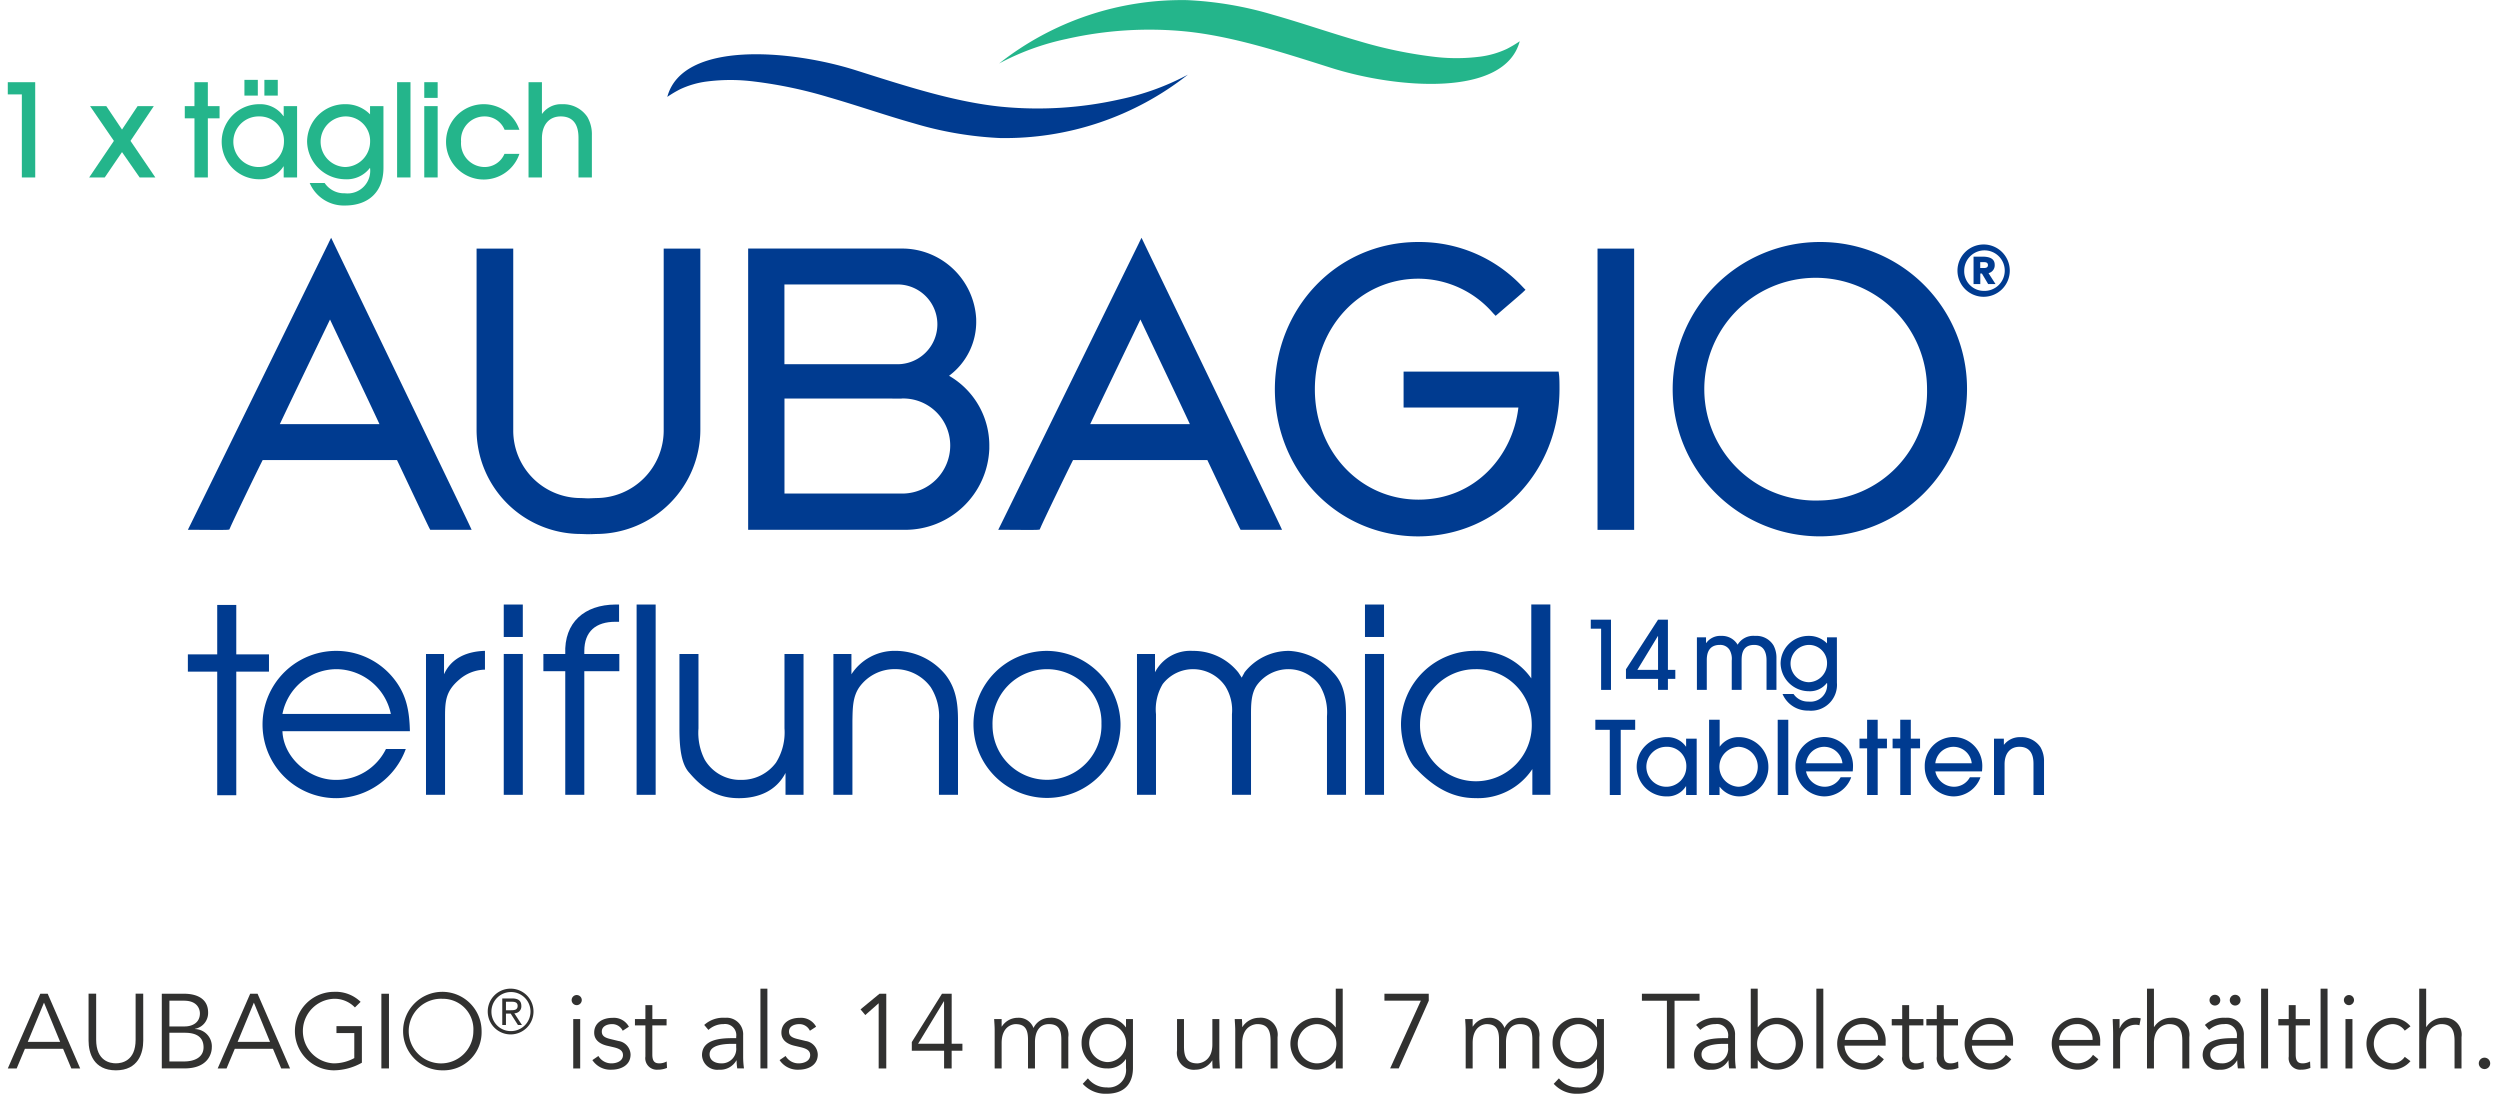 <svg xmlns="http://www.w3.org/2000/svg" xmlns:xlink="http://www.w3.org/1999/xlink" width="320" height="140" viewBox="0 0 320 140"><defs><style>.a{clip-path:url(#b);}.b{fill:#313130;}.c{fill:#24b58b;}.d{fill:#003b90;}</style><clipPath id="b"><rect width="320" height="140"/></clipPath></defs><g id="a" class="a"><g transform="translate(-82.557 -92.34)"><path class="b" d="M84.691,229.1H83.557l4.159-9.561h.945L92.82,229.1H91.686l-1.053-2.512H85.744Zm1.418-3.4h4.146l-2.067-5.023Z"/><path class="b" d="M100.893,225.533c0,1.594-.635,3.809-3.5,3.809s-3.5-2.215-3.5-3.809v-6h.973v5.888c0,2.755,1.8,3.024,2.525,3.024s2.525-.269,2.525-3.024v-5.888h.973Z"/><path class="b" d="M103.267,219.538h2.849c1.58,0,3.079.594,3.079,2.4a2.059,2.059,0,0,1-1.688,2.093v.028a2.215,2.215,0,0,1,2.16,2.39c0,.621-.4,2.647-3.483,2.647h-2.917Zm.972,4.186H106.2c.932,0,1.945-.446,1.945-1.674,0-.392-.2-1.621-2.039-1.621h-1.864Zm0,4.483H106.1c1.4,0,2.511-.554,2.511-1.81s-.837-1.863-2.39-1.863h-1.985Z"/><path class="b" d="M111.555,229.1h-1.134l4.159-9.561h.945l4.16,9.561H118.55l-1.053-2.512h-4.889Zm1.418-3.4h4.146l-2.066-5.023Z"/><path class="b" d="M127.987,221.293a3.6,3.6,0,0,0-2.728-1.107,4.137,4.137,0,0,0,0,8.264,5.482,5.482,0,0,0,2.647-.675v-3.2h-2.282v-.891h3.254v4.685a7.46,7.46,0,0,1-3.619.973,5.024,5.024,0,0,1,0-10.047,4.588,4.588,0,0,1,3.457,1.282Z"/><path class="b" d="M132.345,229.1h-.972v-9.561h.972Z"/><path class="b" d="M139.218,229.342a5.024,5.024,0,1,1,4.983-5.024A4.866,4.866,0,0,1,139.218,229.342Zm0-9.156a4.137,4.137,0,1,0,3.929,4.132A3.9,3.9,0,0,0,139.218,220.186Z"/><path class="b" d="M147.941,218.888a2.929,2.929,0,1,1-2.953,2.944A2.92,2.92,0,0,1,147.941,218.888Zm0,5.432a2.5,2.5,0,1,0-2.48-2.488A2.469,2.469,0,0,0,147.941,224.32Zm-1.094-4.18h1.243c.811,0,1.2.3,1.2.975a.879.879,0,0,1-.9.922l.976,1.5h-.512l-.929-1.457h-.606v1.457h-.472Zm.472,1.511h.582c.473,0,.914-.024.914-.559,0-.473-.4-.528-.764-.528h-.732Z"/><path class="b" d="M156.376,221a.648.648,0,1,1,.648-.648A.656.656,0,0,1,156.376,221Zm.445,8.1h-.891v-6.321h.891Z"/><path class="b" d="M162.263,224.277a1.475,1.475,0,0,0-1.364-.85c-.621,0-1.31.27-1.31.945,0,.6.418.811,1.242,1l.9.217a1.811,1.811,0,0,1,1.539,1.728c0,1.377-1.228,1.945-2.457,1.945a2.756,2.756,0,0,1-2.431-1.229l.77-.527a1.916,1.916,0,0,0,1.661.945c.729,0,1.485-.324,1.485-1.053,0-.634-.54-.851-1.2-1.012l-.865-.2c-.432-.108-1.62-.459-1.62-1.661,0-1.31,1.148-1.9,2.336-1.9a2.19,2.19,0,0,1,2.107,1.134Z"/><path class="b" d="M167.878,223.589h-1.823v3.727c0,.946.365,1.134.919,1.134a1.99,1.99,0,0,0,.918-.243l.041.824a2.981,2.981,0,0,1-1.2.23,1.471,1.471,0,0,1-1.566-1.689v-3.983h-1.337v-.811h1.337V221h.891v1.782h1.823Z"/><path class="b" d="M176.789,225.223v-.162a1.431,1.431,0,0,0-1.621-1.634,2.809,2.809,0,0,0-1.931.743l-.54-.635a3.613,3.613,0,0,1,2.674-.918,2.12,2.12,0,0,1,2.309,2.241v2.823a10.311,10.311,0,0,0,.108,1.418h-.864a6.331,6.331,0,0,1-.081-1.027h-.028a2.364,2.364,0,0,1-2.228,1.189,1.946,1.946,0,0,1-2.174-1.851c0-2.052,2.418-2.187,3.93-2.187Zm-.459.729c-.9,0-2.944.068-2.944,1.337,0,.837.769,1.161,1.485,1.161a1.846,1.846,0,0,0,1.918-2.039v-.459Z"/><path class="b" d="M180.783,229.1h-.891V218.89h.891Z"/><path class="b" d="M186.225,224.277a1.475,1.475,0,0,0-1.364-.85c-.621,0-1.31.27-1.31.945,0,.6.418.811,1.242,1l.9.217a1.811,1.811,0,0,1,1.539,1.728c0,1.377-1.228,1.945-2.457,1.945a2.756,2.756,0,0,1-2.431-1.229l.77-.527a1.916,1.916,0,0,0,1.661.945c.729,0,1.485-.324,1.485-1.053,0-.634-.54-.851-1.2-1.012l-.864-.2c-.432-.108-1.62-.459-1.62-1.661,0-1.31,1.148-1.9,2.336-1.9a2.189,2.189,0,0,1,2.106,1.134Z"/><path class="b" d="M196,229.1h-.973v-8.346l-1.715,1.513-.607-.73,2.43-2H196Z"/><path class="b" d="M204.369,225.938h1.377v.892h-1.377V229.1H203.4V226.83h-4.132v-1.107l3.862-6.185h1.243Zm-.973-5.428h-.027l-3.295,5.428H203.4Z"/><path class="b" d="M209.874,224.184c0-.473-.041-.933-.067-1.406h.959v.959h.026a2.421,2.421,0,0,1,2.04-1.12,2,2,0,0,1,2.012,1.31,2.305,2.305,0,0,1,2.079-1.31,2.167,2.167,0,0,1,2.377,2.471V229.1h-.891v-3.687c0-1.283-.365-1.985-1.594-1.985-1.323,0-1.782,1.135-1.782,2.309V229.1h-.891v-3.687c0-1.283-.365-1.985-1.594-1.985-.216,0-1.782.122-1.782,2.43V229.1h-.892Z"/><path class="b" d="M221.808,230.368a3,3,0,0,0,2.417,1.161,2.229,2.229,0,0,0,2.458-2.484V227.91h-.027a2.712,2.712,0,0,1-2.363,1.189A3.207,3.207,0,0,1,221,225.885a3.167,3.167,0,0,1,3.214-3.268,2.913,2.913,0,0,1,2.444,1.215h.027v-1.054h.891v6.267c0,1.377-.554,3.295-3.389,3.295a3.91,3.91,0,0,1-3.039-1.27Zm2.512-2.08a2.431,2.431,0,0,0,0-4.861,2.432,2.432,0,0,0,0,4.861Z"/><path class="b" d="M237.781,229.1a8.371,8.371,0,0,1-.041-1.013h-.027a2.547,2.547,0,0,1-2.12,1.175,2.167,2.167,0,0,1-2.376-2.472v-4.011h.89v3.5c0,1.4.392,2.174,1.715,2.174.19,0,1.918-.121,1.918-2.43v-3.242h.892v4.93c0,.337.04.932.067,1.391Z"/><path class="b" d="M241.519,222.778a8.594,8.594,0,0,1,.04,1.014h.027a2.546,2.546,0,0,1,2.12-1.175,2.167,2.167,0,0,1,2.377,2.471V229.1h-.892v-3.5c0-1.406-.391-2.175-1.714-2.175-.19,0-1.918.122-1.918,2.43V229.1h-.891V224.17c0-.338-.041-.932-.068-1.392Z"/><path class="b" d="M254.426,229.1h-.891v-1.054h-.027a3.02,3.02,0,0,1-2.458,1.216,3.322,3.322,0,1,1,0-6.644,3.018,3.018,0,0,1,2.458,1.215h.027V218.89h.891Zm-3.376-.649a2.512,2.512,0,1,0,0-5.023,2.515,2.515,0,0,0,0,5.023Z"/><path class="b" d="M265.441,220.429l-3.848,8.67h-1.1l3.93-8.67h-4.659v-.891h5.672Z"/><path class="b" d="M270.164,224.184c0-.473-.041-.933-.068-1.406h.959v.959h.027a2.42,2.42,0,0,1,2.039-1.12,2,2,0,0,1,2.012,1.31,2.308,2.308,0,0,1,2.08-1.31,2.167,2.167,0,0,1,2.377,2.471V229.1H278.7v-3.687c0-1.283-.364-1.985-1.594-1.985-1.323,0-1.782,1.135-1.782,2.309V229.1h-.891v-3.687c0-1.283-.365-1.985-1.593-1.985-.217,0-1.783.122-1.783,2.43V229.1h-.891Z"/><path class="b" d="M282.1,230.368a3,3,0,0,0,2.418,1.161,2.229,2.229,0,0,0,2.457-2.484V227.91h-.027a2.712,2.712,0,0,1-2.363,1.189,3.207,3.207,0,0,1-3.3-3.214,3.167,3.167,0,0,1,3.214-3.268,2.913,2.913,0,0,1,2.444,1.215h.027v-1.054h.891v6.267c0,1.377-.553,3.295-3.389,3.295a3.906,3.906,0,0,1-3.038-1.27Zm2.511-2.08a2.431,2.431,0,0,0,0-4.861,2.432,2.432,0,0,0,0,4.861Z"/><path class="b" d="M296.894,229.1h-.972v-8.67h-3.2v-.891H300.1v.891h-3.2Z"/><path class="b" d="M303.753,225.223v-.162a1.431,1.431,0,0,0-1.62-1.634,2.812,2.812,0,0,0-1.932.743l-.54-.635a3.614,3.614,0,0,1,2.674-.918,2.12,2.12,0,0,1,2.309,2.241v2.823a10.308,10.308,0,0,0,.108,1.418h-.864a6.333,6.333,0,0,1-.081-1.027h-.027a2.366,2.366,0,0,1-2.228,1.189,1.945,1.945,0,0,1-2.174-1.851c0-2.052,2.417-2.187,3.93-2.187Zm-.459.729c-.9,0-2.944.068-2.944,1.337,0,.837.77,1.161,1.485,1.161a1.846,1.846,0,0,0,1.918-2.039v-.459Z"/><path class="b" d="M306.654,218.89h.891v4.942h.027a3.019,3.019,0,0,1,2.458-1.215,3.322,3.322,0,1,1,0,6.644,3.02,3.02,0,0,1-2.458-1.216h-.027V229.1h-.891Zm3.376,4.537a2.512,2.512,0,1,0,0,5.023,2.515,2.515,0,0,0,0-5.023Z"/><path class="b" d="M315.942,229.1h-.891V218.89h.891Z"/><path class="b" d="M318.656,226.182A2.359,2.359,0,0,0,323,227.356l.689.568a3.3,3.3,0,0,1-2.715,1.337,3.324,3.324,0,0,1-.081-6.644,2.962,2.962,0,0,1,3.026,3.159v.406Zm4.294-.73a1.907,1.907,0,0,0-2.053-2.025,2.224,2.224,0,0,0-2.214,2.025Z"/><path class="b" d="M328.754,223.589h-1.823v3.727c0,.946.365,1.134.919,1.134a1.993,1.993,0,0,0,.918-.243l.04.824a2.976,2.976,0,0,1-1.2.23,1.471,1.471,0,0,1-1.566-1.689v-3.983H324.7v-.811h1.337V221h.891v1.782h1.823Z"/><path class="b" d="M333.182,223.589h-1.824v3.727c0,.946.366,1.134.919,1.134a1.986,1.986,0,0,0,.918-.243l.04.824a2.97,2.97,0,0,1-1.2.23,1.471,1.471,0,0,1-1.566-1.689v-3.983h-1.337v-.811h1.337V221h.89v1.782h1.824Z"/><path class="b" d="M334.963,226.182a2.359,2.359,0,0,0,4.348,1.174l.689.568a3.3,3.3,0,0,1-2.715,1.337,3.324,3.324,0,0,1-.081-6.644,2.962,2.962,0,0,1,3.025,3.159v.406Zm4.294-.73a1.907,1.907,0,0,0-2.053-2.025,2.225,2.225,0,0,0-2.215,2.025Z"/><path class="b" d="M346.113,226.182a2.359,2.359,0,0,0,4.348,1.174l.689.568a3.3,3.3,0,0,1-2.714,1.337,3.324,3.324,0,0,1-.082-6.644,2.962,2.962,0,0,1,3.026,3.159v.406Zm4.294-.73a1.907,1.907,0,0,0-2.053-2.025,2.224,2.224,0,0,0-2.214,2.025Z"/><path class="b" d="M353.038,224.75c0-.566-.026-1.053-.054-1.972h.878v1.175h.028a2.076,2.076,0,0,1,2.025-1.336,2.425,2.425,0,0,1,.661.08l-.175.878a1.519,1.519,0,0,0-.513-.067,1.977,1.977,0,0,0-1.958,2.025V229.1h-.892Z"/><path class="b" d="M357.372,218.89h.891v4.9h.027a2.546,2.546,0,0,1,2.12-1.175,2.167,2.167,0,0,1,2.377,2.471V229.1h-.892v-3.5c0-1.406-.391-2.175-1.714-2.175-.19,0-1.918.122-1.918,2.43V229.1h-.891Z"/><path class="b" d="M368.874,225.223v-.162a1.431,1.431,0,0,0-1.62-1.634,2.811,2.811,0,0,0-1.932.743l-.54-.635a3.616,3.616,0,0,1,2.674-.918,2.12,2.12,0,0,1,2.31,2.241v2.823a10.328,10.328,0,0,0,.107,1.418h-.864a6.329,6.329,0,0,1-.081-1.027H368.9a2.365,2.365,0,0,1-2.228,1.189,1.945,1.945,0,0,1-2.174-1.851c0-2.052,2.417-2.187,3.93-2.187Zm-2.809-5.55a.688.688,0,1,1-.688.688A.691.691,0,0,1,366.065,219.673Zm2.35,6.279c-.9,0-2.944.068-2.944,1.337,0,.837.77,1.161,1.485,1.161a1.846,1.846,0,0,0,1.918-2.039v-.459Zm.243-6.279a.688.688,0,1,1-.688.688A.692.692,0,0,1,368.658,219.673Z"/><path class="b" d="M372.87,229.1h-.892V218.89h.892Z"/><path class="b" d="M378.23,223.589h-1.823v3.727c0,.946.365,1.134.919,1.134a1.986,1.986,0,0,0,.918-.243l.04.824a2.97,2.97,0,0,1-1.2.23,1.471,1.471,0,0,1-1.566-1.689v-3.983H374.18v-.811h1.337V221h.89v1.782h1.823Z"/><path class="b" d="M380.483,229.1h-.891V218.89h.891Z"/><path class="b" d="M383.224,221a.648.648,0,1,1,.648-.648A.655.655,0,0,1,383.224,221Zm.446,8.1h-.892v-6.321h.892Z"/><path class="b" d="M390.367,224.265a1.9,1.9,0,0,0-1.58-.838,2.515,2.515,0,0,0,0,5.023,1.9,1.9,0,0,0,1.58-.837l.73.554a3.062,3.062,0,0,1-2.31,1.094,3.322,3.322,0,1,1,0-6.644,3.055,3.055,0,0,1,2.31,1.094Z"/><path class="b" d="M392.216,218.89h.89v4.9h.028a2.544,2.544,0,0,1,2.12-1.175,2.167,2.167,0,0,1,2.377,2.471V229.1h-.892v-3.5c0-1.406-.391-2.175-1.715-2.175-.189,0-1.918.122-1.918,2.43V229.1h-.89Z"/><path class="b" d="M400.571,229.18a.729.729,0,1,1,.73-.73A.727.727,0,0,1,400.571,229.18Z"/></g><g transform="translate(-82.347 -92.64)"><path class="c" d="M276.867,97.922a15.059,15.059,0,0,1-1.645.98,11.614,11.614,0,0,1-3.417.99,23.98,23.98,0,0,1-6.04,0,56.91,56.91,0,0,1-9.5-2c-3.844-1.108-7.421-2.361-10.988-3.365a45.545,45.545,0,0,0-10.986-1.872,37.786,37.786,0,0,0-24.059,8.114,32.384,32.384,0,0,1,8.644-3.147,47.93,47.93,0,0,1,15.232-.959c5.9.6,11.925,2.539,18.613,4.659,8.421,2.671,22.22,3.814,24.15-3.4Z"/><path class="d" d="M167.3,124.462v23.272a8.655,8.655,0,0,1-8.636,8.656l-1.049.042-.893-.042a8.633,8.633,0,0,1-8.68-8.656V124.463h-4.693v23.169A13.355,13.355,0,0,0,156.7,160.989l.736.027h.548v-.331l.011.331.688-.027a13.362,13.362,0,0,0,13.309-13.354V124.462Zm119.53,0v36h4.688v-36Zm-90.2,31.02v0Zm1.1-11.832a6.013,6.013,0,0,1,6.245,6.031,6.147,6.147,0,0,1-5.915,6.131h-15.3V143.651l14.97.006,0-.006Zm-14.975-14.6h14.571a5.106,5.106,0,0,1-.105,10.211H182.753V129.056Zm-4.645-4.6v36.006h20a10.768,10.768,0,0,0,10.864-10.292h.005l0-.33a10.3,10.3,0,0,0-5.154-9.094,8.584,8.584,0,0,0,3.475-7.112l0,0,0-.056v-.1a9.5,9.5,0,0,0-9.451-9.018Zm85.766-.833h-.022c-10.408.015-18.309,8.48-18.325,18.86h0c.016,10.384,7.917,18.8,18.325,18.821,10.4-.024,18.091-8.445,18.109-18.818,0-.682,0-1.368-.055-1.846l-.02-.142-.042-.285H262.006v4.593H276.7c-.689,6.143-5.5,11.784-12.769,11.794H263.9c-7.531-.009-13.25-6.263-13.25-14.117s5.729-14.165,13.259-14.165a12.709,12.709,0,0,1,9.555,4.419l.107.108.216.228.353-.3c.78-.684,2.512-2.148,3.109-2.691l.117-.113.244-.229-.342-.352a18.044,18.044,0,0,0-13.382-5.764Zm51.4,33.084a14.256,14.256,0,1,1,13.733-14.224,13.93,13.93,0,0,1-13.733,14.224v.33h0v-.33Zm0-33.084a18.838,18.838,0,1,0,18.85,18.86,18.766,18.766,0,0,0-18.85-18.86Zm-86.955,9.921c1.409,3,5.2,10.937,6.331,13.392H221.893c1.195-2.549,4.968-10.37,6.424-13.392m-.152-9.854c-2.079,4.234-17.157,34.991-17.693,36.065l-.116.232-.236.475h.783c.516,0,1.907.014,2.978.014.538,0,.986,0,1.24-.014l.116-.009.187-.021.116-.259c.423-.993,3.406-7.156,4.157-8.642h17.19c.849,1.781,3.707,7.853,4.12,8.666l.046.088.089.177h5.306l-.324-.7c-.419-.894-4.818-10.032-9.113-18.946-3.7-7.686-7.324-15.184-8.256-17.129l-.293-.608-.3.606Zm-103.576,9.854c1.41,3,5.2,10.937,6.332,13.392H118.166c1.195-2.549,4.971-10.37,6.423-13.392m-.155-9.854c-2.073,4.234-17.154,34.991-17.69,36.065l-.115.232-.235.475h.782c.517,0,1.906.014,2.979.014.537,0,.986,0,1.241-.014l.114-.009.187-.021.118-.259c.423-.993,3.4-7.156,4.156-8.642h17.19c.847,1.781,3.708,7.853,4.118,8.666l.046.088.092.177h5.3l-.325-.7c-.418-.894-4.817-10.032-9.114-18.946-3.7-7.686-7.32-15.184-8.254-17.129l-.293-.608-.3.606Z"/><path class="d" d="M167.761,105.042a14.876,14.876,0,0,1,1.647-.98,11.5,11.5,0,0,1,3.417-.99,23.862,23.862,0,0,1,6.038,0,56.839,56.839,0,0,1,9.508,2c3.842,1.108,7.418,2.361,10.985,3.364a45.545,45.545,0,0,0,10.986,1.873,37.805,37.805,0,0,0,24.059-8.115,32.366,32.366,0,0,1-8.644,3.148,47.979,47.979,0,0,1-15.23.959c-5.906-.6-11.928-2.54-18.616-4.66-8.419-2.67-22.218-3.814-24.15,3.4Z"/><path class="d" d="M336.248,123.933a3.348,3.348,0,1,1-3.345,3.348,3.352,3.352,0,0,1,3.345-3.348Zm0,5.939a2.594,2.594,0,1,0-2.481-2.591,2.512,2.512,0,0,0,2.481,2.591Zm-1.286-4.382h1.123c.81,0,1.584.189,1.584,1.035a1.034,1.034,0,0,1-.792,1.079l.9,1.4h-.944l-.8-1.35h-.208V129h-.863v-3.51Zm.854,1.458h.424c.214,0,.565-.009.565-.378s-.351-.378-.565-.378h-.424v.756Z"/><path class="c" d="M86.857,115.354H85.143v-10.63h-1.8v-1.565h3.51Z"/><path class="c" d="M102.034,106.224l-2.983,4.45,3.18,4.68h-2.01l-2.257-3.247-2.209,3.247H93.761l3.164-4.68-3.049-4.45h2.077l2.011,3,1.994-3Z"/><path class="c" d="M108.954,115.354h-1.715V107.79H106v-1.566h1.236v-3.065h1.715v3.065h1.5v1.566h-1.5Z"/><path class="c" d="M118.66,115.354v-1.417h-.033a3.494,3.494,0,0,1-3.1,1.648,4.8,4.8,0,1,1,0-9.608,3.618,3.618,0,0,1,3.1,1.532h.033v-1.285h1.714v9.13Zm-3.131-7.812a3.239,3.239,0,1,0,3.164,3.264A3.119,3.119,0,0,0,115.529,107.542Zm-.181-4.679v2.01h-1.715v-2.01Zm2.554,0v2.01h-1.714v-2.01Z"/><path class="c" d="M131.431,114.118c0,3-1.83,4.829-4.944,4.829a4.745,4.745,0,0,1-4.5-2.884H123.9a3,3,0,0,0,2.6,1.318,2.894,2.894,0,0,0,3.213-3.23h-.032a3.7,3.7,0,0,1-3.148,1.434,4.923,4.923,0,0,1-4.878-4.829,4.833,4.833,0,0,1,4.911-4.779,4.328,4.328,0,0,1,3.147,1.3v-1.055h1.715Zm-4.895-6.576a3.24,3.24,0,0,0-.017,6.477,3.257,3.257,0,0,0,3.2-3.213A3.131,3.131,0,0,0,126.536,107.542Z"/><path class="c" d="M134.89,115.354h-1.714V103.159h1.714Z"/><path class="c" d="M138.367,105.169h-1.714v-2.01h1.714Zm0,10.185h-1.714v-9.13h1.714Z"/><path class="c" d="M146.936,109.257a2.737,2.737,0,0,0-2.571-1.715,3,3,0,0,0-3,3.231,3.033,3.033,0,0,0,2.966,3.246,2.757,2.757,0,0,0,2.587-1.681h1.912a4.821,4.821,0,1,1,0-3.081Z"/><path class="c" d="M156.394,115.354v-4.96c0-.709,0-2.852-2.274-2.852-1.433,0-2.406,1.006-2.406,2.835v4.977H150V103.159h1.714V107.2h.033a2.968,2.968,0,0,1,2.555-1.22,3.707,3.707,0,0,1,3.229,1.632,4.441,4.441,0,0,1,.577,2.34v5.4Z"/><path class="d" d="M118.5,186.236c.132,3.429,3.461,6.229,6.79,6.229a7.07,7.07,0,0,0,6.46-3.954h2.537a9.568,9.568,0,0,1-8.767,6.294,9.427,9.427,0,1,1,7.185-15.359c1.682,2.077,2.044,4.187,2.11,6.79Zm13.876-2.209a7.181,7.181,0,0,0-6.889-5.733,7.077,7.077,0,0,0-6.987,5.733Z"/><path class="d" d="M136.874,176.348h2.308v2.6c.955-2.143,3.032-2.934,5.24-3v2.406a5.151,5.151,0,0,0-3.263,1.252c-1.681,1.417-1.846,2.637-1.846,4.681v10.085h-2.439Z"/><path class="d" d="M146.827,170.02h2.439v4.153h-2.439Zm0,6.328h2.439v18.029h-2.439Z"/><path class="d" d="M154.7,178.557h-2.8v-2.209h2.8c-.165-4.054,2.472-6.3,6.426-6.328h.462v2.208h-.462c-2.505,0-3.988,1.22-3.988,3.758v.362h4.483v2.209h-4.483v15.82H154.7Z"/><path class="d" d="M163.833,170.02h2.438v24.357h-2.438Z"/><path class="d" d="M185.2,194.377h-2.307v-2.8c-1.187,2.308-3.461,3.23-5.965,3.23-2.308,0-4.286-.824-6.328-3.23-1.089-1.154-1.286-3.329-1.286-5.7v-9.526h2.438v9.526a7.548,7.548,0,0,0,.792,3.988,5.257,5.257,0,0,0,4.713,2.6,5.449,5.449,0,0,0,4.417-2.207,7.278,7.278,0,0,0,1.087-4.384v-9.526H185.2Z"/><path class="d" d="M189.023,176.348h2.307v2.6a6.583,6.583,0,0,1,5.6-3,8.322,8.322,0,0,1,6.393,3c1.384,1.747,1.648,3.657,1.648,5.932v9.492h-2.439v-9.492a6.948,6.948,0,0,0-1.055-4.285,5.61,5.61,0,0,0-4.647-2.306,5.542,5.542,0,0,0-4.416,2.207c-.957,1.286-.923,2.868-.957,4.384v9.492h-2.438Z"/><path class="d" d="M225.773,185.247a9.411,9.411,0,1,1-9.361-9.294A9.524,9.524,0,0,1,225.773,185.247Zm-16.382.231a6.973,6.973,0,1,0,13.942-.231,6.511,6.511,0,0,0-2.109-4.977,6.973,6.973,0,0,0-11.833,5.208Z"/><path class="d" d="M227.88,176.348h2.308v2.34A5.079,5.079,0,0,1,235,175.953a7.379,7.379,0,0,1,5.833,2.735c.165.231.3.462.461.693.1-.231.231-.428.364-.693a7.214,7.214,0,0,1,5.7-2.735,8.028,8.028,0,0,1,5.6,2.735c1.449,1.451,1.68,3.3,1.68,5.4v10.284h-2.438V184.324a6.656,6.656,0,0,0-.891-3.889,4.874,4.874,0,0,0-4.086-2.141,4.993,4.993,0,0,0-3.988,2.042c-.792,1.122-.758,2.67-.758,3.988v10.053h-2.44V184.061a5.773,5.773,0,0,0-.857-3.592,5.013,5.013,0,0,0-4.054-2.175,4.9,4.9,0,0,0-3.954,1.91,6.3,6.3,0,0,0-.858,3.857v10.316H227.88Z"/><path class="d" d="M257.063,170.02h2.44v4.153h-2.44Zm0,6.328h2.44v18.029h-2.44Z"/><path class="d" d="M280.794,194.377h-2.306v-3.295A8.339,8.339,0,0,1,271.2,194.8c-2.6,0-5.009-1.054-7.548-3.723-.89-.758-1.977-3.132-1.977-5.769a9.469,9.469,0,0,1,9.69-9.36,8.234,8.234,0,0,1,6.987,3.527v-9.46h2.439ZM271.2,178.294a7.076,7.076,0,0,0-7.087,6.987,7.153,7.153,0,1,0,14.3,0A7.063,7.063,0,0,0,271.2,178.294Z"/><path class="d" d="M288.554,180.947H287.29v-7.835h-1.324v-1.154h2.588Z"/><path class="d" d="M295.84,178.384h.947v1.154h-.947v1.409h-1.263v-1.409H290.47V178.31l4.107-6.352h1.263Zm-1.263,0v-4.325h-.025l-2.624,4.325Z"/><path class="d" d="M308.464,180.947v-3.742c0-.571-.073-2.016-1.591-2.016-1.615,0-1.592,1.445-1.6,2.005v3.753h-1.263v-3.742a2.293,2.293,0,0,0-.28-1.384,1.4,1.4,0,0,0-1.251-.632c-1.664,0-1.664,1.506-1.664,2.005v3.753h-1.264v-6.73h1.167v.729h.024a2.2,2.2,0,0,1,1.932-.911,2.308,2.308,0,0,1,2.089,1.129,2.326,2.326,0,0,1,2.223-1.129,2.568,2.568,0,0,1,2.369,1.214,3.341,3.341,0,0,1,.377,1.641v4.057Z"/><path class="d" d="M317.472,180.036a3.313,3.313,0,0,1-3.644,3.56,3.5,3.5,0,0,1-3.317-2.127h1.409a2.211,2.211,0,0,0,1.92.972,2.133,2.133,0,0,0,2.368-2.381h-.024a2.727,2.727,0,0,1-2.32,1.057,3.63,3.63,0,0,1-3.6-3.56,3.563,3.563,0,0,1,3.621-3.522,3.193,3.193,0,0,1,2.319.959v-.777h1.264Zm-3.608-4.847a2.388,2.388,0,0,0-.013,4.774,2.4,2.4,0,0,0,2.357-2.368A2.307,2.307,0,0,0,313.864,175.189Z"/><path class="d" d="M288.4,194.4v-8.342H286.55v-1.288h5.1v1.288H289.8V194.4Z"/><path class="d" d="M298.169,194.4v-1.119h-.026a2.762,2.762,0,0,1-2.447,1.3,3.794,3.794,0,1,1,0-7.587,2.859,2.859,0,0,1,2.447,1.209h.026v-1.014h1.354v7.21Zm-2.473-6.169a2.558,2.558,0,1,0,2.5,2.577A2.463,2.463,0,0,0,295.7,188.229Z"/><path class="d" d="M301.111,194.4v-9.63h1.354v3.422h.026a2.94,2.94,0,0,1,2.473-1.2,3.781,3.781,0,0,1,3.735,3.8,3.717,3.717,0,0,1-3.709,3.787,3.149,3.149,0,0,1-2.512-1.224h-.026V194.4Zm3.774-1.055a2.559,2.559,0,0,0,0-5.114,2.559,2.559,0,0,0,0,5.114Z"/><path class="d" d="M311.247,194.4h-1.354v-9.63h1.354Z"/><path class="d" d="M313.519,191.378a2.446,2.446,0,0,0,2.368,1.965,2.3,2.3,0,0,0,2.057-1.209H319.3a3.676,3.676,0,0,1-3.462,2.446,3.761,3.761,0,0,1-3.67-3.8,3.684,3.684,0,1,1,7.366-.092,6.657,6.657,0,0,1-.04.69Zm4.66-1.04a2.342,2.342,0,0,0-4.66,0Z"/><path class="d" d="M322.691,194.4h-1.354v-5.974h-.975v-1.236h.975v-2.42h1.354v2.42h1.185v1.236h-1.185Z"/><path class="d" d="M326.933,194.4H325.58v-5.974H324.6v-1.236h.977v-2.42h1.353v2.42h1.185v1.236h-1.185Z"/><path class="d" d="M330.068,191.378a2.446,2.446,0,0,0,2.368,1.965,2.3,2.3,0,0,0,2.057-1.209h1.354a3.676,3.676,0,0,1-3.462,2.446,3.761,3.761,0,0,1-3.67-3.8,3.684,3.684,0,1,1,7.366-.092,6.649,6.649,0,0,1-.04.69Zm4.66-1.04a2.342,2.342,0,0,0-4.66,0Z"/><path class="d" d="M342.633,194.4v-3.917c0-.56,0-2.252-1.8-2.252-1.134,0-1.9.793-1.9,2.239v3.93h-1.354v-7.21h1.263v.768h.025a2.565,2.565,0,0,1,2.11-.963,2.929,2.929,0,0,1,2.55,1.288,3.507,3.507,0,0,1,.455,1.848V194.4Z"/><path class="d" d="M110.151,178.61h-3.757V176.4h3.757v-6.328h2.439V176.4h4.186v2.209H112.59v15.82h-2.439Z"/></g></g></svg>